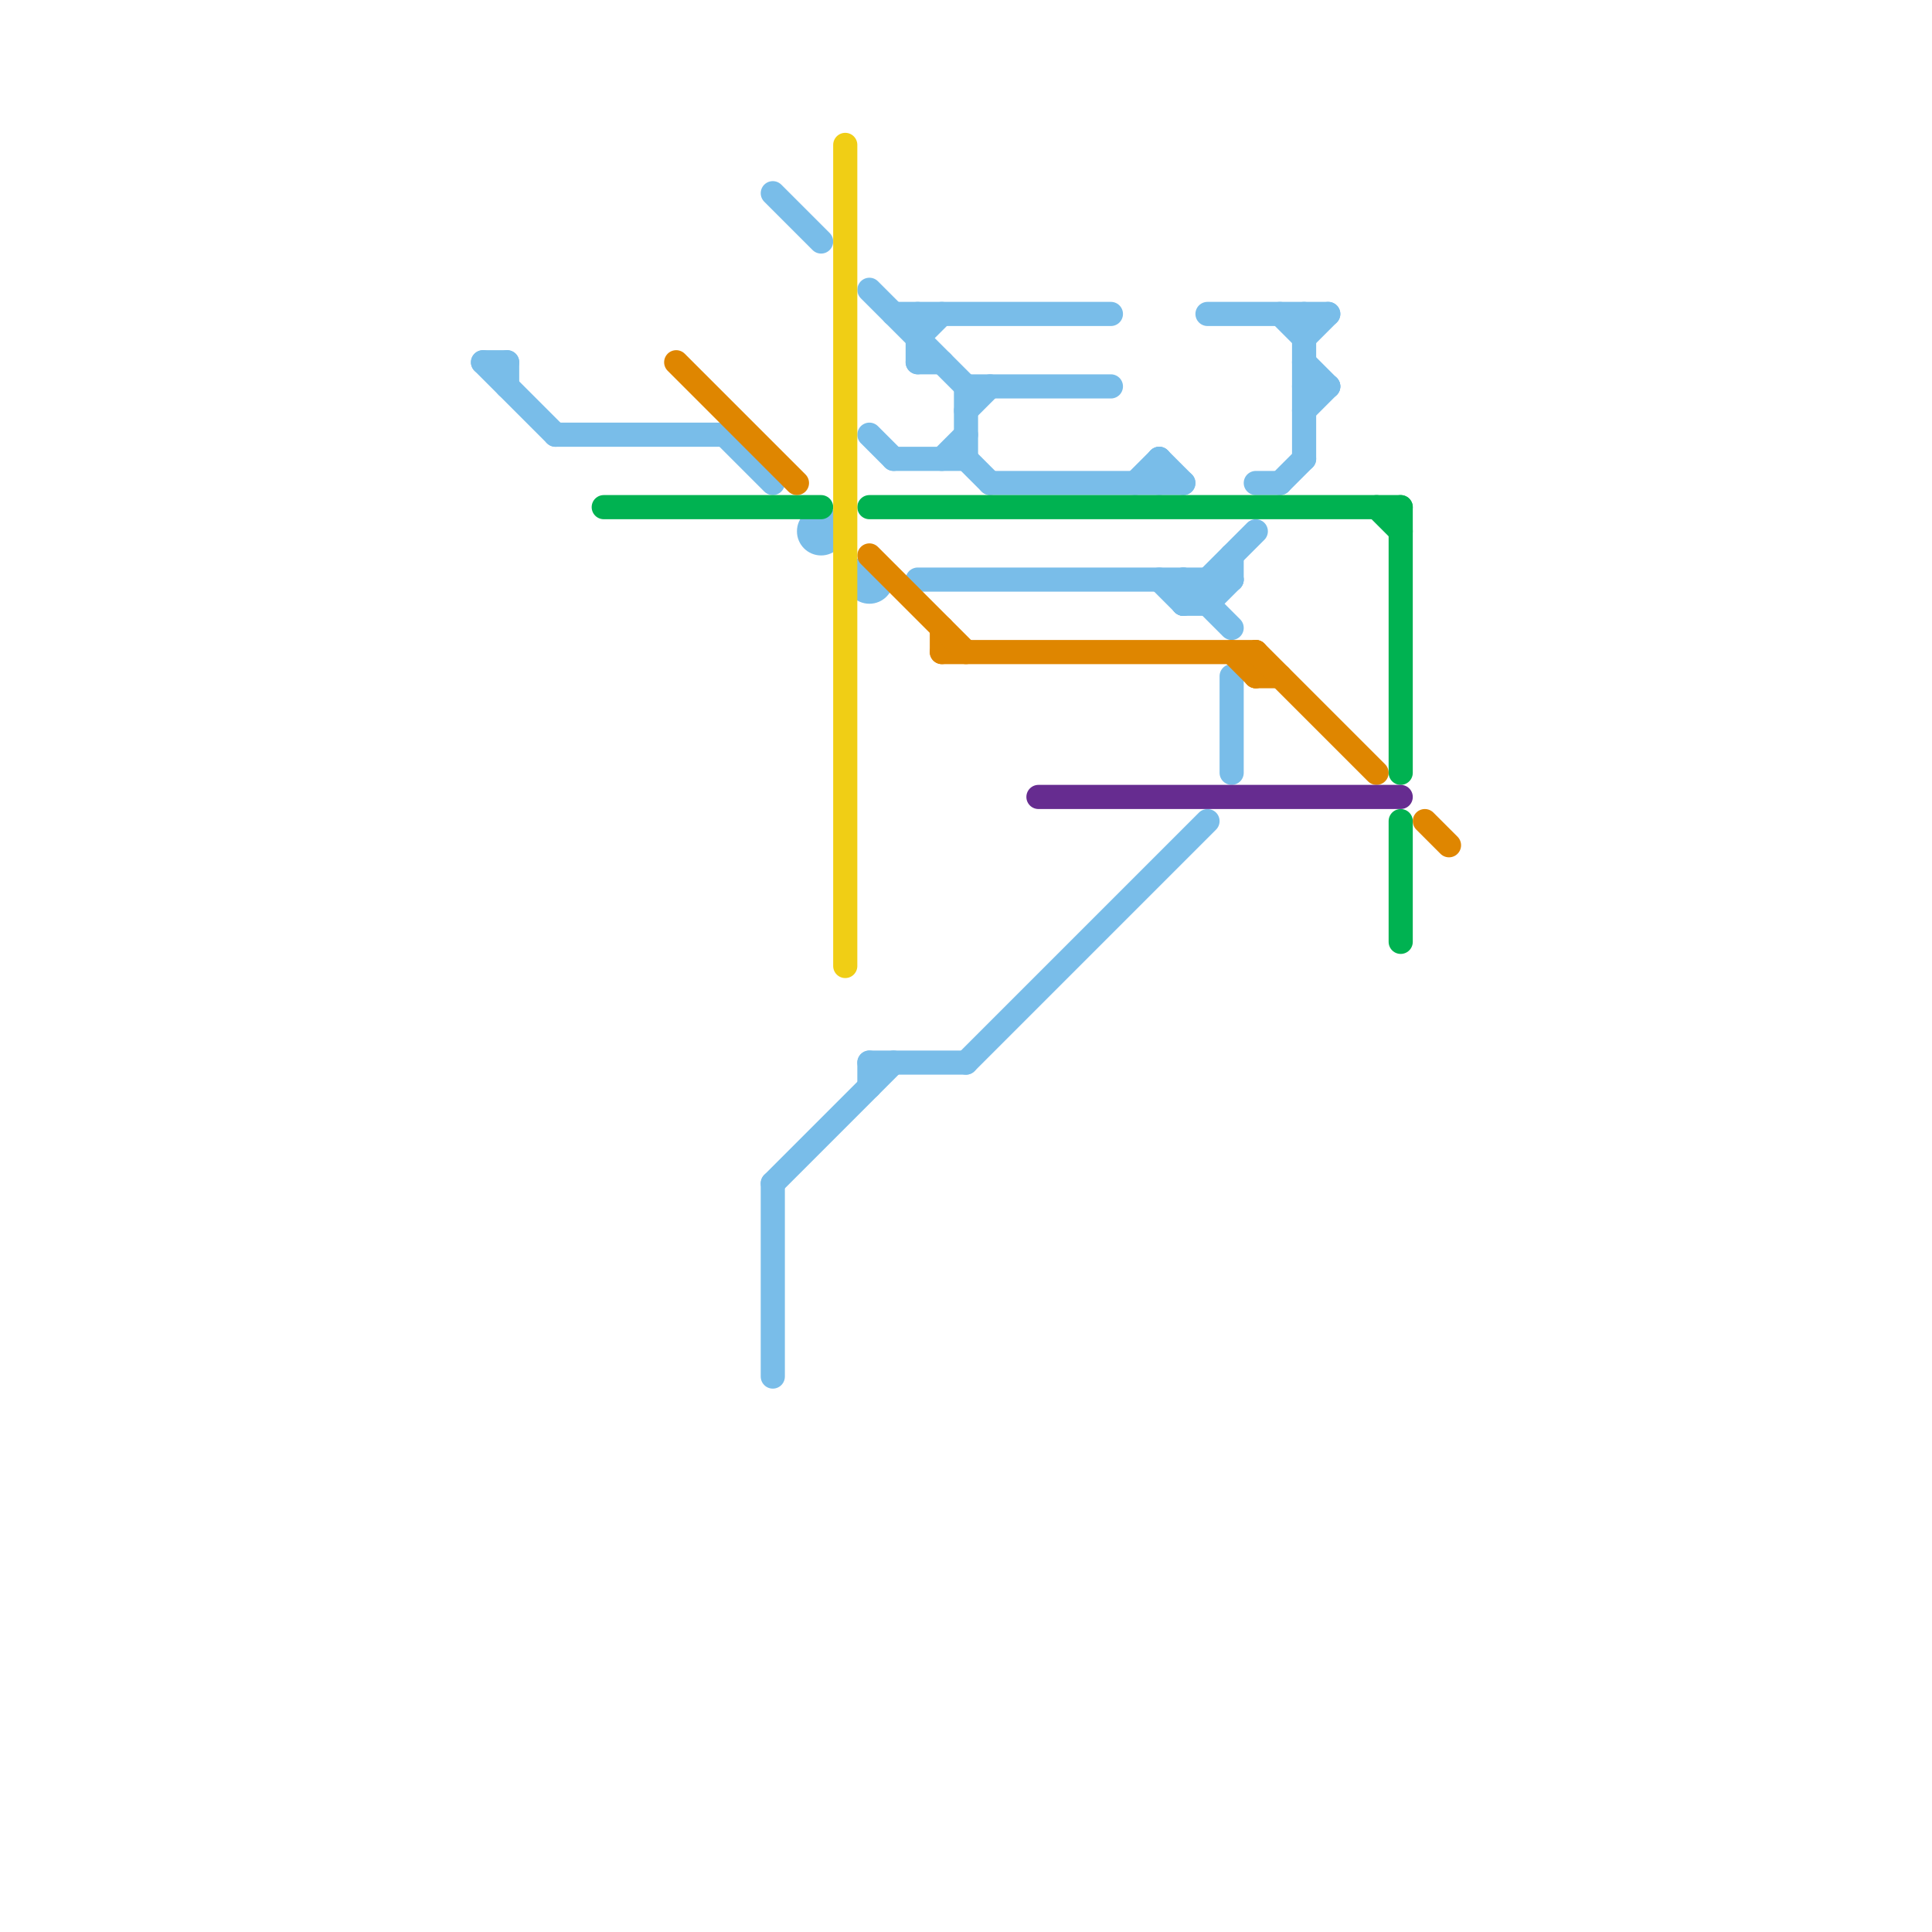 
<svg version="1.1" xmlns="http://www.w3.org/2000/svg" viewBox="0 0 80 80">
<style>text { font: 1px Helvetica; font-weight: 600; white-space: pre; dominant-baseline: central; } line { stroke-width: 1; fill: none; stroke-linecap: round; stroke-linejoin: round; } .c0 { stroke: #79bde9 } .c1 { stroke: #00b251 } .c2 { stroke: #df8600 } .c3 { stroke: #f0ce15 } .c4 { stroke: #662c90 }</style><defs><g id="wm-xf"><circle r="1.2" fill="#000"/><circle r="0.9" fill="#fff"/><circle r="0.6" fill="#000"/><circle r="0.3" fill="#fff"/></g><g id="wm"><circle r="0.6" fill="#000"/><circle r="0.3" fill="#fff"/></g></defs><line class="c0" x1="51" y1="28" x2="51" y2="32"/><line class="c0" x1="38" y1="24" x2="51" y2="24"/><line class="c0" x1="36" y1="12" x2="40" y2="16"/><line class="c0" x1="50" y1="13" x2="55" y2="13"/><line class="c0" x1="36" y1="18" x2="37" y2="19"/><line class="c0" x1="20" y1="15" x2="21" y2="15"/><line class="c0" x1="30" y1="18" x2="32" y2="20"/><line class="c0" x1="49" y1="24" x2="51" y2="26"/><line class="c0" x1="40" y1="19" x2="41" y2="20"/><line class="c0" x1="20" y1="15" x2="23" y2="18"/><line class="c0" x1="23" y1="18" x2="30" y2="18"/><line class="c0" x1="36" y1="44" x2="40" y2="44"/><line class="c0" x1="48" y1="19" x2="48" y2="20"/><line class="c0" x1="54" y1="14" x2="55" y2="13"/><line class="c0" x1="41" y1="20" x2="49" y2="20"/><line class="c0" x1="32" y1="8" x2="34" y2="10"/><line class="c0" x1="51" y1="23" x2="51" y2="24"/><line class="c0" x1="53" y1="20" x2="54" y2="19"/><line class="c0" x1="47" y1="20" x2="48" y2="19"/><line class="c0" x1="53" y1="13" x2="54" y2="14"/><line class="c0" x1="49" y1="24" x2="49" y2="25"/><line class="c0" x1="49" y1="25" x2="50" y2="25"/><line class="c0" x1="38" y1="13" x2="38" y2="15"/><line class="c0" x1="21" y1="15" x2="21" y2="16"/><line class="c0" x1="39" y1="19" x2="40" y2="18"/><line class="c0" x1="40" y1="16" x2="40" y2="19"/><line class="c0" x1="54" y1="17" x2="55" y2="16"/><line class="c0" x1="40" y1="44" x2="50" y2="34"/><line class="c0" x1="37" y1="19" x2="40" y2="19"/><line class="c0" x1="49" y1="25" x2="52" y2="22"/><line class="c0" x1="50" y1="24" x2="50" y2="25"/><line class="c0" x1="54" y1="13" x2="54" y2="19"/><line class="c0" x1="36" y1="44" x2="36" y2="45"/><line class="c0" x1="48" y1="24" x2="49" y2="25"/><line class="c0" x1="37" y1="13" x2="46" y2="13"/><line class="c0" x1="50" y1="25" x2="51" y2="24"/><line class="c0" x1="52" y1="20" x2="53" y2="20"/><line class="c0" x1="32" y1="49" x2="32" y2="57"/><line class="c0" x1="40" y1="17" x2="41" y2="16"/><line class="c0" x1="32" y1="49" x2="37" y2="44"/><line class="c0" x1="38" y1="15" x2="39" y2="15"/><line class="c0" x1="54" y1="15" x2="55" y2="16"/><line class="c0" x1="38" y1="14" x2="39" y2="13"/><line class="c0" x1="48" y1="19" x2="49" y2="20"/><line class="c0" x1="40" y1="16" x2="46" y2="16"/><line class="c0" x1="54" y1="16" x2="55" y2="16"/><circle cx="34" cy="22" r="1" fill="#79bde9" /><circle cx="36" cy="24" r="1" fill="#79bde9" /><line class="c1" x1="58" y1="21" x2="58" y2="32"/><line class="c1" x1="58" y1="34" x2="58" y2="39"/><line class="c1" x1="25" y1="21" x2="34" y2="21"/><line class="c1" x1="36" y1="21" x2="58" y2="21"/><line class="c1" x1="57" y1="21" x2="58" y2="22"/><line class="c2" x1="51" y1="27" x2="52" y2="28"/><line class="c2" x1="39" y1="26" x2="39" y2="27"/><line class="c2" x1="39" y1="27" x2="52" y2="27"/><line class="c2" x1="52" y1="27" x2="52" y2="28"/><line class="c2" x1="59" y1="34" x2="60" y2="35"/><line class="c2" x1="28" y1="15" x2="33" y2="20"/><line class="c2" x1="52" y1="28" x2="53" y2="28"/><line class="c2" x1="52" y1="27" x2="57" y2="32"/><line class="c2" x1="36" y1="23" x2="40" y2="27"/><line class="c3" x1="35" y1="6" x2="35" y2="40"/><line class="c4" x1="43" y1="33" x2="58" y2="33"/>
</svg>
